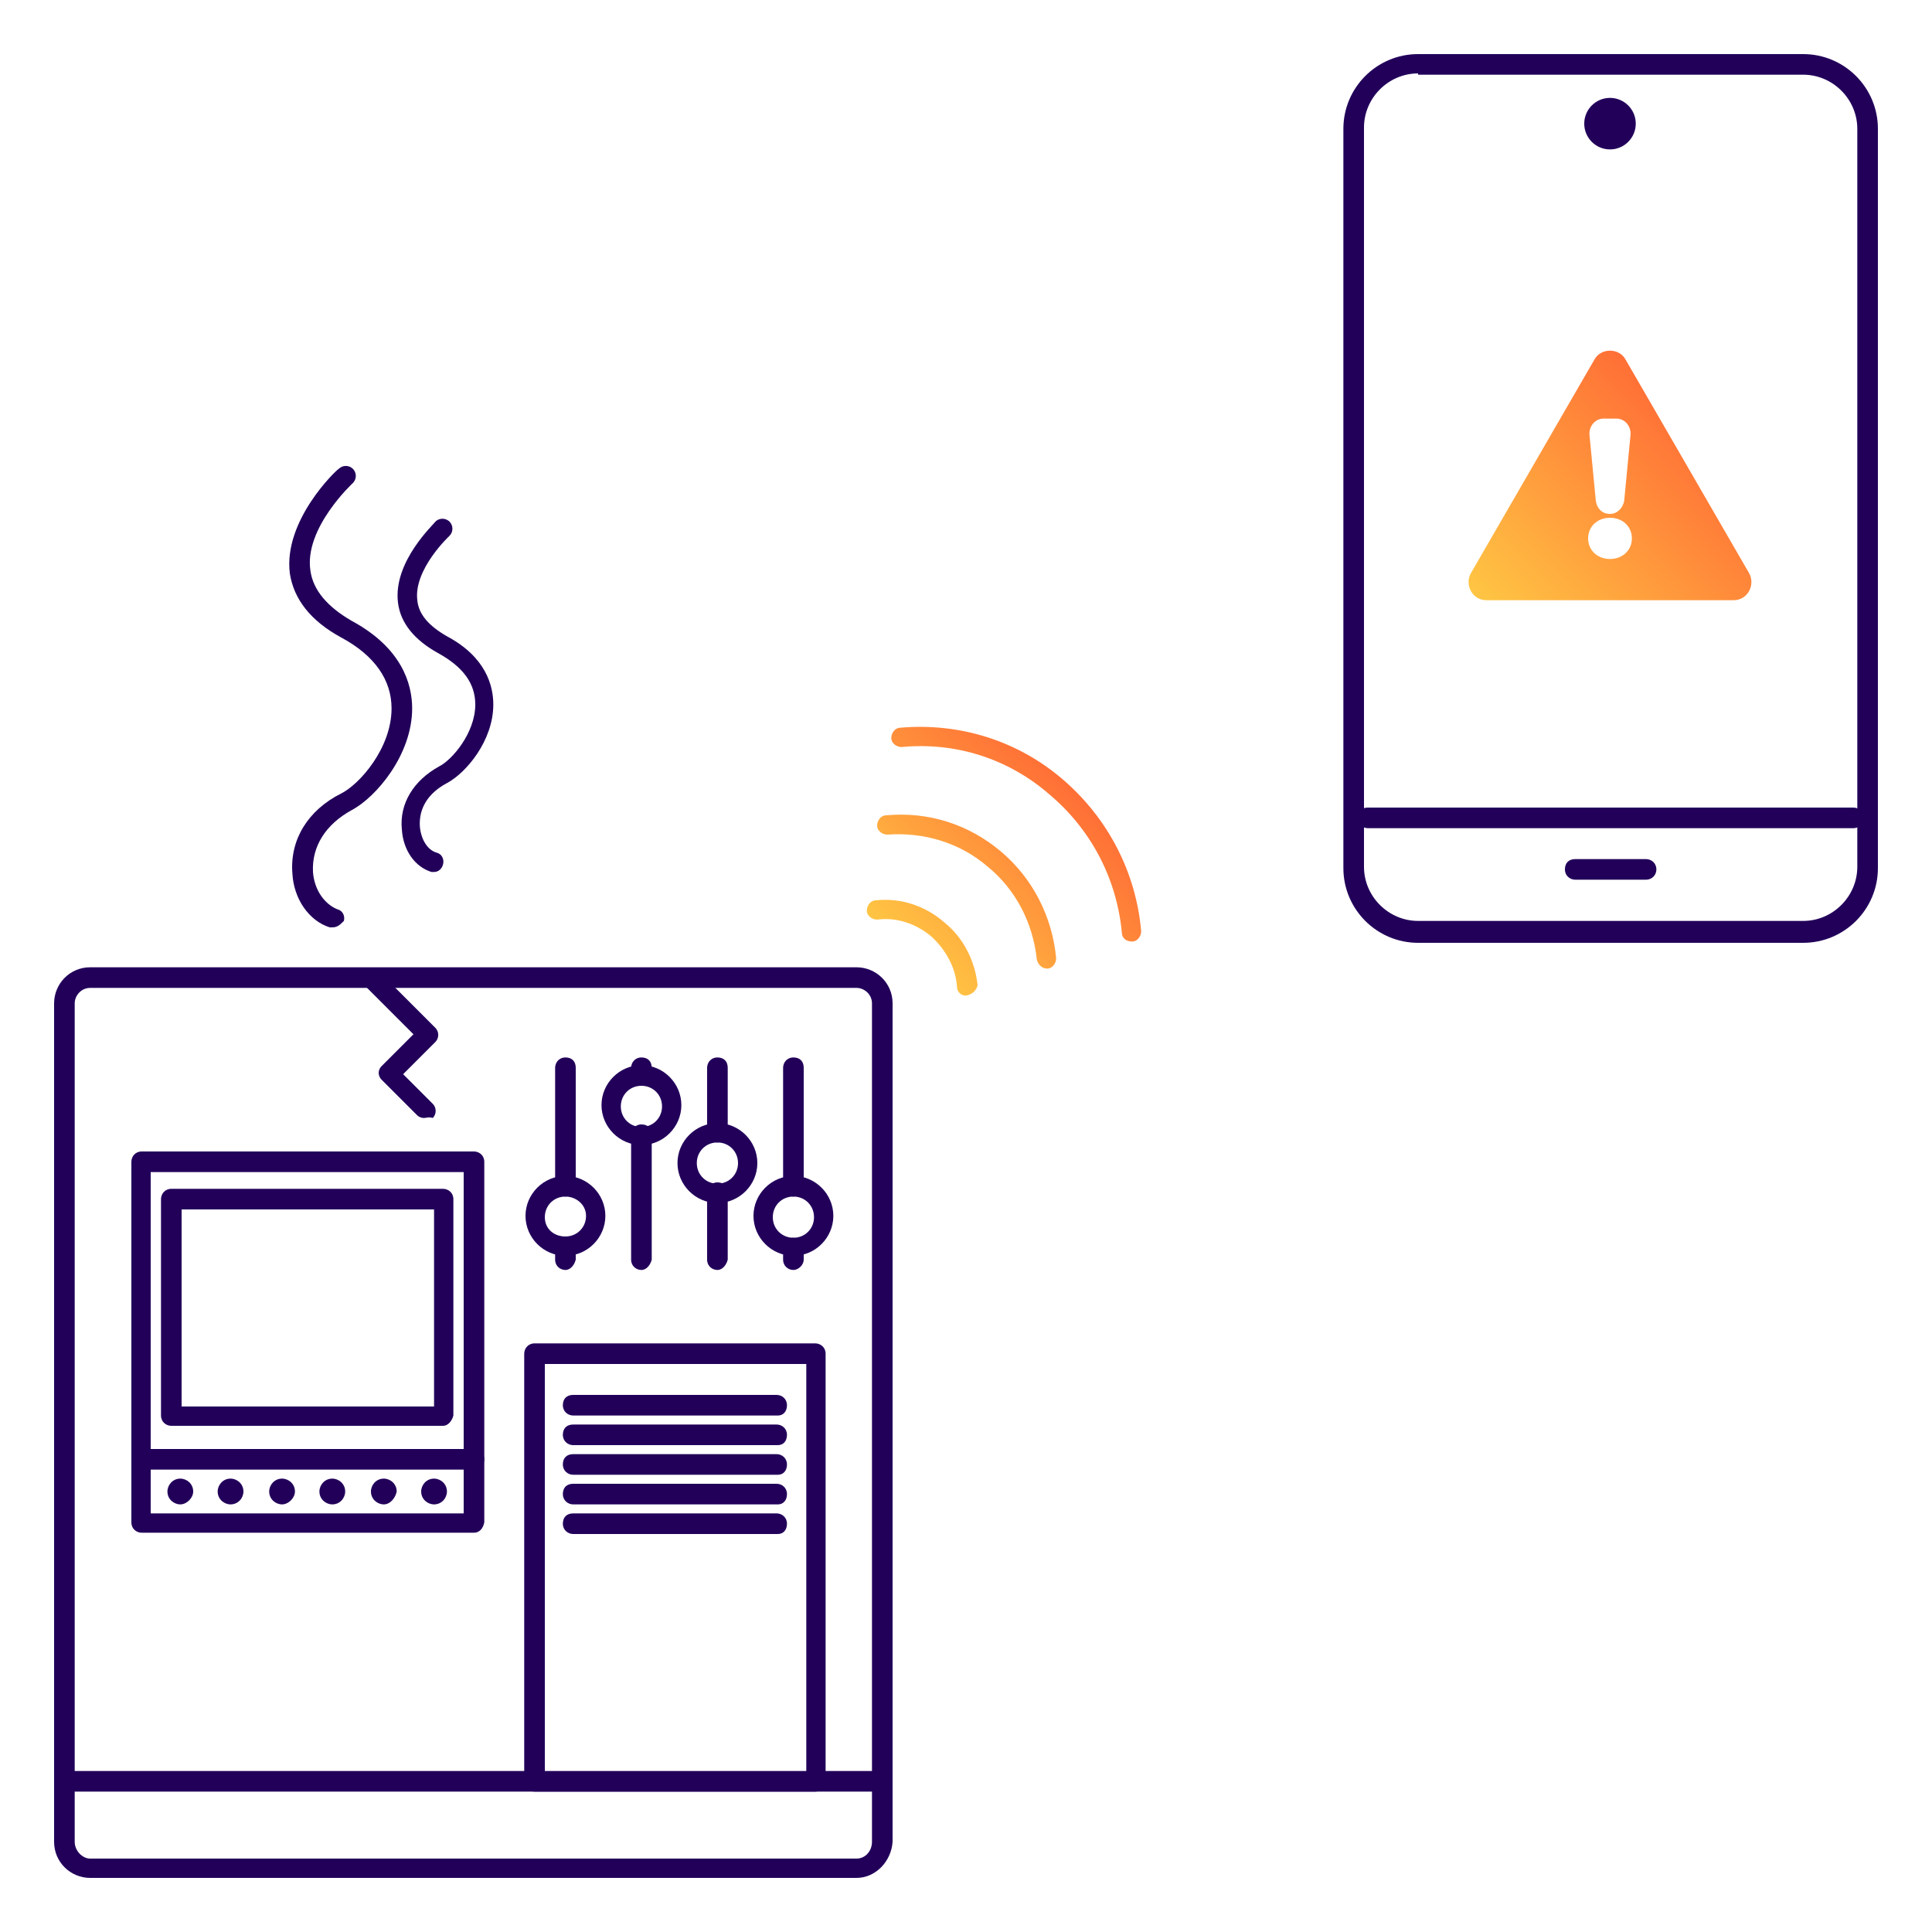<svg xmlns="http://www.w3.org/2000/svg" xmlns:xlink="http://www.w3.org/1999/xlink" id="Layer_1" x="0px" y="0px" viewBox="0 0 150 150" style="enable-background:new 0 0 150 150;" xml:space="preserve"><style type="text/css">	.st0{fill:none;stroke:#22005A;stroke-miterlimit:10;}	.st1{fill:#22005A;}	.st2{fill:url(#SVGID_1_);}	.st3{fill:url(#SVGID_00000047758369440077351860000017035071861110508455_);}	.st4{fill:url(#SVGID_00000172420091257403294590000007858200719869423291_);}	.st5{fill:url(#SVGID_00000080164398035017066500000012724511841887692983_);}	.st6{fill:url(#SVGID_00000119823338692262555300000016899136320849598610_);}	.st7{fill:url(#SVGID_00000134230370031347644690000001032175114609052574_);}	.st8{fill:url(#SVGID_00000178919171299819326930000000110171976667276700_);}	.st9{opacity:0.5;fill:url(#SVGID_00000145750049903820269960000010920452955491075714_);}	.st10{fill:url(#SVGID_00000000183753896379682740000005110766944699882132_);}	.st11{fill:url(#SVGID_00000114069871641247011570000000388051066369147582_);}	.st12{fill:url(#SVGID_00000168798925947148076630000013869169712631925181_);}	.st13{fill:url(#SVGID_00000151515115676713201840000010093881356257641866_);}	.st14{fill:url(#SVGID_00000018922561904271542070000006923229369670185907_);}	.st15{fill:url(#SVGID_00000038403009216683893600000009317101392888993694_);}	.st16{fill:url(#SVGID_00000066518031102332686340000005670619819513149344_);}	.st17{fill:url(#SVGID_00000097499409837139287810000001664329903399107491_);}	.st18{fill:url(#SVGID_00000175318061972097145960000000207801438817794198_);}	.st19{fill:url(#SVGID_00000031888535130065757610000008314627236969809572_);}	.st20{fill:url(#SVGID_00000145053936503650137850000004526048641131454855_);}	.st21{fill:url(#SVGID_00000172426746128974881930000013421547135481770130_);}	.st22{fill:url(#SVGID_00000033335309109641473960000016000733960994890119_);}	.st23{fill:url(#SVGID_00000114794114574144904720000001230200297407313582_);}	.st24{opacity:0.5;fill:#22005A;}	.st25{fill:url(#SVGID_00000141448962545002446990000011132840653664444602_);}	.st26{fill:url(#SVGID_00000092433010547063433620000010939812898525479060_);}	.st27{fill:none;stroke:#344154;stroke-width:3;stroke-miterlimit:10;}	.st28{fill:none;stroke:#344154;stroke-width:3;stroke-linecap:round;stroke-miterlimit:10;}	.st29{fill:none;stroke:#344154;stroke-width:3;stroke-linecap:round;stroke-linejoin:round;stroke-miterlimit:10;}	.st30{fill:#344154;}	.st31{opacity:0.5;}	.st32{fill:url(#SVGID_00000052801982335158994240000016196571628911320497_);}	.st33{fill:url(#SVGID_00000127004954712063178540000009633150425945323954_);}	.st34{fill:url(#SVGID_00000011011962303153391800000013639695275704611482_);}	.st35{fill:none;stroke:#344154;stroke-width:6;stroke-linecap:round;stroke-linejoin:round;stroke-miterlimit:10;}	.st36{fill:url(#SVGID_00000021083705694153009360000015765541358465268385_);}	.st37{fill:url(#SVGID_00000001648321111039421880000018001864283107355541_);}	.st38{fill:url(#SVGID_00000005985716011755139730000005860986643161073598_);}	.st39{fill:url(#SVGID_00000158726047030618363780000016902724543988213155_);}	.st40{fill:url(#SVGID_00000026881581189117720540000009083854652612182163_);}	.st41{fill:url(#SVGID_00000082341030103439536980000014933001796162619807_);}	.st42{fill:url(#SVGID_00000182501266571842106950000017366566223552897448_);}	.st43{fill:url(#SVGID_00000108996156937659561120000007058213416774644640_);}	.st44{fill:url(#SVGID_00000053530091294093302470000011469844007518913950_);}	.st45{fill:url(#SVGID_00000096744688048439451610000015931654849975874955_);}	.st46{fill:url(#SVGID_00000067237007179286884760000011839264407394961545_);}	.st47{fill:url(#SVGID_00000004517379098030449280000008082368462710190483_);}	.st48{fill:url(#SVGID_00000104692911104162998910000008775523227599221415_);}	.st49{fill:url(#SVGID_00000146496622235876015840000004476561864239152768_);}	.st50{fill:url(#SVGID_00000135663499562644787970000006597026547224943532_);}	.st51{fill:url(#SVGID_00000084519147324970536800000001094767884235790209_);}	.st52{fill:url(#SVGID_00000183222354508286830750000017233068651992415634_);}	.st53{fill:url(#SVGID_00000016790742402755628810000003174036362784787126_);}	.st54{fill:url(#SVGID_00000028323962367552268150000006371337015321858485_);}	.st55{fill:url(#SVGID_00000107570901624896972640000005396021460579031979_);}	.st56{fill:url(#SVGID_00000076590892333485230430000009664076892655756425_);}	.st57{fill:url(#SVGID_00000100342026396055638280000000067873426658568070_);}	.st58{fill:url(#SVGID_00000041980382963695454190000008764790407449357976_);}	.st59{fill:url(#SVGID_00000166675791092916001050000012312520400594176915_);}	.st60{fill:url(#SVGID_00000176756866370359282840000012022711290235400584_);}	.st61{fill:url(#SVGID_00000161625894280683835930000012843891923913263259_);}	.st62{fill:url(#SVGID_00000096034619743308096520000002646922175774172351_);}	.st63{fill:url(#SVGID_00000066517628325346429510000002207789759296923583_);}	.st64{fill:url(#SVGID_00000144335142377470033170000002670517651004401586_);}	.st65{fill:url(#SVGID_00000062151937352823967580000005491909019687209148_);}	.st66{fill:url(#SVGID_00000070085967102059469440000005693170801189964684_);}	.st67{fill:url(#SVGID_00000167394528927314205900000008330435675577372054_);}	.st68{fill:url(#SVGID_00000163073105356815393120000012066497302535303090_);}	.st69{fill:url(#SVGID_00000047738913824186733650000002541970077143370931_);}	.st70{fill:url(#SVGID_00000150807213914196724430000002294659058341896111_);}	.st71{fill:url(#SVGID_00000157279655380291787020000009587922487039263370_);}	.st72{fill:url(#SVGID_00000021806891423566137830000005759630380593739399_);}	.st73{fill:url(#SVGID_00000093162162164231744330000012640723373315400105_);}	.st74{fill:url(#SVGID_00000121248402356475300300000000859824958384136859_);}	.st75{fill:url(#SVGID_00000181810064878252834610000013719123931007831681_);}	.st76{fill:url(#SVGID_00000053510960646082232660000013094953670795904399_);}	.st77{fill:url(#SVGID_00000120525584534278807920000009162945617695405489_);}	.st78{fill:url(#SVGID_00000051363856737513248190000005295513529300331953_);}	.st79{fill:url(#SVGID_00000111904198081185922400000004016660628397861819_);}	.st80{fill:url(#SVGID_00000135677911294670815650000016761925046812084366_);}	.st81{fill:url(#SVGID_00000045609706815854231730000017183808103004942757_);}	.st82{fill:url(#SVGID_00000034064810381066179430000010518798903528341180_);}	.st83{fill:url(#SVGID_00000179644041580846731960000014643841029773269689_);}	.st84{fill:url(#SVGID_00000172423594784002133780000011421693620469674393_);}	.st85{fill:url(#SVGID_00000152225849167596051330000008028599413870839216_);}	.st86{fill:url(#SVGID_00000114792381677468202400000012828655863612977057_);}	.st87{fill:url(#SVGID_00000069371119640069659110000003640328064586433705_);}	.st88{fill:url(#SVGID_00000116223373898909287250000000261909814087895698_);}	.st89{fill:url(#SVGID_00000078012708436800717760000013255262639522842512_);}	.st90{fill:url(#SVGID_00000107563608688584418100000006437240568386537904_);}	.st91{fill:url(#SVGID_00000173852755581002677310000017508775176439417253_);}	.st92{fill:url(#SVGID_00000163042128670849577020000006833654403437173384_);}	.st93{fill:url(#SVGID_00000069359391144502657060000013080230052672738451_);}	.st94{fill:url(#SVGID_00000011726431643687391490000011213287793968838820_);}	.st95{fill:url(#SVGID_00000141443158512504898190000017420616587399685517_);}	.st96{fill:url(#SVGID_00000183941876048426807600000000321914183568314045_);}	.st97{fill:url(#SVGID_00000044151400883334733310000014926368733706252468_);}	.st98{fill:url(#SVGID_00000091008661083648854440000000554079397921216417_);}	.st99{fill:url(#SVGID_00000114769457198308989810000007757699260591605938_);}	.st100{fill:url(#SVGID_00000048501690655304836660000013843821916384079003_);}	.st101{fill:url(#SVGID_00000042718659596568560490000007852746232031489157_);}	.st102{fill:url(#SVGID_00000155845482177081162690000012859275079944341936_);}	.st103{fill:url(#SVGID_00000008870632057085520320000008268426795073179311_);}	.st104{fill:url(#SVGID_00000173122672086666090370000012869432881984505987_);}	.st105{fill:url(#SVGID_00000134963374839475424840000015391417128926916503_);}	.st106{fill:url(#SVGID_00000155134557271230063610000010073557008173260945_);}	.st107{fill:url(#SVGID_00000112631484842064806770000016198222457833748365_);}	.st108{fill:url(#SVGID_00000017496373471493985840000016342120483757500566_);}	.st109{fill:url(#SVGID_00000127732613265165277320000002108367358845027513_);}	.st110{fill:url(#SVGID_00000117662615368683345490000002948075672986854314_);}	.st111{fill:url(#SVGID_00000150101654744434153340000007508243271636193451_);}	.st112{fill:url(#SVGID_00000127035260720656594880000006333830009564802187_);}	.st113{fill:url(#SVGID_00000032606410673688133110000006596988675629637789_);}	.st114{fill:url(#SVGID_00000081648796569064415300000006983738508325859753_);}	.st115{fill:url(#SVGID_00000027562835710141536500000012414520264095019926_);}	.st116{fill:url(#SVGID_00000028311827200097802220000016387438098274544268_);}	.st117{fill:url(#SVGID_00000093146602558087018760000001275161196096030383_);}	.st118{fill:url(#SVGID_00000015339639462968948980000012643220436588874649_);}	.st119{fill:url(#SVGID_00000161625149521181470590000017802838580618885794_);}	.st120{fill:url(#SVGID_00000083079845083502443770000015569793850012695940_);}	.st121{fill:url(#SVGID_00000166646310753495432380000016542234481630824609_);}	.st122{fill:url(#SVGID_00000017477956481174867570000008317216610523596184_);}	.st123{fill:url(#SVGID_00000138566285669223121160000015199136437399161501_);}	.st124{fill:url(#SVGID_00000173843683662455676030000012313244456617571489_);}	.st125{fill:url(#SVGID_00000054947423036030560740000010307591722930973072_);}	.st126{fill:url(#SVGID_00000085963484306721439750000008438435868794236553_);}	.st127{fill:url(#SVGID_00000002350167551834222230000015201824135844529068_);}	.st128{fill:url(#SVGID_00000114037364983003009840000009554224931819571124_);}	.st129{fill:url(#SVGID_00000082338875069792597000000008816722764399804566_);}	.st130{fill:url(#SVGID_00000036964616055481558760000010210842923509658031_);}	.st131{fill:url(#SVGID_00000165233163286505436060000014055332895189533585_);}	.st132{fill:url(#SVGID_00000066510842252178415220000006842706639371957926_);}	.st133{fill:url(#SVGID_00000183963477117418942900000007447269688193502623_);}	.st134{fill:url(#SVGID_00000089535494469447275970000002733696283205018523_);}	.st135{fill:url(#SVGID_00000043457246450284434370000002628465375094397118_);}	.st136{fill:url(#SVGID_00000142862625614873102390000011863389909114593672_);}	.st137{fill:url(#SVGID_00000134241894727991268750000004017558571607016377_);}	.st138{fill:none;stroke:#354154;stroke-width:3;stroke-linecap:round;stroke-linejoin:round;stroke-miterlimit:10;}	.st139{opacity:0.5;fill:none;stroke:#22005A;stroke-miterlimit:10;}	.st140{fill:url(#SVGID_00000056405927186514981710000000222187193848799376_);}	.st141{fill:url(#SVGID_00000101070766811131822560000013801355205953648540_);}	.st142{fill:url(#SVGID_00000117641954417171061610000008617869958566268060_);}	.st143{fill:url(#SVGID_00000121280931192722987390000006441338421562332305_);}	.st144{fill:url(#SVGID_00000129166879700337447550000012621997368646964109_);}	.st145{fill:url(#SVGID_00000143581831473145340260000015648809308984367033_);}	.st146{fill:url(#SVGID_00000045582977199375930450000016044722308574941368_);}	.st147{fill:url(#SVGID_00000062903219517939266500000007054218914312060071_);}	.st148{fill:url(#SVGID_00000117663738416578007560000000146567460399393444_);}	.st149{fill:url(#SVGID_00000090262335629065039880000003419544261820302468_);}	.st150{fill:url(#SVGID_00000054252612459967659930000001847233344207015854_);}	.st151{fill:url(#SVGID_00000155835922568088102420000015241322201190289292_);}	.st152{fill:url(#SVGID_00000113326775575075573640000005912497655172717470_);}	.st153{fill:url(#SVGID_00000140708870074223384630000002222837935595520926_);}	.st154{fill:url(#SVGID_00000074427635446825683570000001568988561441479331_);}	.st155{fill:url(#SVGID_00000137113796421264867300000006247273383125738416_);}	.st156{fill:url(#SVGID_00000016762185102523174660000013312680461590342294_);}	.st157{fill:#FFFFFF;}	.st158{fill:url(#SVGID_00000020396854287363862700000015861372033615066036_);}	.st159{fill:url(#SVGID_00000111872491440346939570000001469860307982679482_);}	.st160{fill:url(#SVGID_00000116197544030016348830000010758122127278532737_);}	.st161{fill:url(#SVGID_00000098211791660246188480000008131488591547526333_);}	.st162{fill:url(#SVGID_00000043420952465662376970000000042186763841350019_);}	.st163{fill:url(#SVGID_00000053546689987588800450000004450900247074013883_);}	.st164{fill:url(#SVGID_00000163051839079394729280000017241122677876176302_);}	.st165{fill:url(#SVGID_00000160158159667216326170000017050420326637914752_);}	.st166{fill:url(#SVGID_00000120520373037328314870000014761463867827166091_);}	.st167{fill:url(#SVGID_00000115473400545041547010000013462268148720246673_);}	.st168{fill:url(#SVGID_00000013168107768975025100000016306566299118371234_);}	.st169{fill:url(#SVGID_00000124150380304828728210000000193817719963232921_);}	.st170{fill:url(#SVGID_00000014593164095702865830000018096075406116692394_);}	.st171{fill:url(#SVGID_00000000203091081090532240000013119921664353171892_);}	.st172{fill:url(#SVGID_00000081617702286412445080000016114473144177783710_);}			.st173{fill:none;stroke:url(#SVGID_00000009552779623362735920000006521152617990844343_);stroke-linecap:round;stroke-linejoin:round;}			.st174{fill:none;stroke:url(#SVGID_00000174575478240307341490000003990419692185275286_);stroke-linecap:round;stroke-linejoin:round;stroke-dasharray:0.995,1.99;}			.st175{fill:none;stroke:url(#SVGID_00000157993255624235165170000009615361976107064472_);stroke-linecap:round;stroke-linejoin:round;}	.st176{fill:url(#SVGID_00000042737272909976229490000002438443794654723748_);}	.st177{fill:url(#SVGID_00000120525258484934610320000018037139729206159283_);}	.st178{fill:url(#SVGID_00000141457262433509242680000010376229955992317088_);}	.st179{fill:url(#SVGID_00000135675561316822248070000003119407658721440930_);}</style><g>	<g>		<g>			<path class="st1" d="M66.5,145.8H7c-1.5,0-2.8-1.2-2.8-2.8V77.9c0-1.5,1.2-2.8,2.8-2.8h59.5c1.5,0,2.8,1.2,2.8,2.8V143    C69.2,144.5,68,145.8,66.5,145.8z M7,76.7c-0.7,0-1.2,0.6-1.2,1.2V143c0,0.7,0.6,1.3,1.2,1.3h59.5c0.7,0,1.2-0.6,1.2-1.3V77.9    c0-0.7-0.6-1.2-1.2-1.2H7z"></path>			<path class="st1" d="M36.8,119H11c-0.4,0-0.8-0.3-0.8-0.8v-28c0-0.4,0.3-0.8,0.8-0.8h25.8c0.4,0,0.8,0.3,0.8,0.8v28    C37.5,118.7,37.2,119,36.8,119z M11.7,117.5H36V91H11.7V117.5z"></path>			<path class="st1" d="M63.3,139.1H41.5c-0.4,0-0.8-0.3-0.8-0.8v-33.2c0-0.4,0.3-0.8,0.8-0.8h21.8c0.4,0,0.8,0.3,0.8,0.8v33.2    C64.1,138.8,63.7,139.1,63.3,139.1z M42.3,137.6h20.3v-31.7H42.3V137.6z"></path>			<path class="st1" d="M34.4,110.7H13.3c-0.4,0-0.8-0.3-0.8-0.8V93.1c0-0.4,0.3-0.8,0.8-0.8h21.1c0.4,0,0.8,0.3,0.8,0.8v16.8    C35.1,110.3,34.8,110.7,34.4,110.7z M14.1,109.2h19.6V93.9H14.1V109.2z"></path>			<path class="st1" d="M36.8,114.1H11c-0.4,0-0.8-0.3-0.8-0.8s0.3-0.8,0.8-0.8h25.8c0.4,0,0.8,0.3,0.8,0.8S37.2,114.1,36.8,114.1z"></path>			<g>				<path class="st1" d="M14,116.8L14,116.8c-0.5,0-1-0.4-1-1v0c0-0.5,0.4-1,1-1h0c0.5,0,1,0.4,1,1v0C15,116.3,14.5,116.8,14,116.8z     "></path>				<path class="st1" d="M17.9,116.8L17.9,116.8c-0.5,0-1-0.4-1-1v0c0-0.5,0.4-1,1-1h0c0.5,0,1,0.4,1,1v0     C18.9,116.3,18.5,116.8,17.9,116.8z"></path>				<path class="st1" d="M21.9,116.8L21.9,116.8c-0.5,0-1-0.4-1-1v0c0-0.5,0.4-1,1-1h0c0.5,0,1,0.4,1,1v0     C22.9,116.3,22.4,116.8,21.9,116.8z"></path>				<path class="st1" d="M25.8,116.8L25.8,116.8c-0.5,0-1-0.4-1-1v0c0-0.5,0.4-1,1-1h0c0.5,0,1,0.4,1,1v0     C26.8,116.3,26.4,116.8,25.8,116.8z"></path>				<path class="st1" d="M29.8,116.8L29.8,116.8c-0.5,0-1-0.4-1-1v0c0-0.5,0.4-1,1-1h0c0.5,0,1,0.4,1,1v0     C30.7,116.3,30.3,116.8,29.8,116.8z"></path>				<path class="st1" d="M33.7,116.8L33.7,116.8c-0.5,0-1-0.4-1-1v0c0-0.5,0.4-1,1-1l0,0c0.5,0,1,0.4,1,1v0     C34.7,116.3,34.3,116.8,33.7,116.8z"></path>			</g>			<path class="st1" d="M43.9,92.9c-0.4,0-0.8-0.3-0.8-0.8v-9.2c0-0.4,0.3-0.8,0.8-0.8s0.8,0.3,0.8,0.8v9.2    C44.6,92.5,44.3,92.9,43.9,92.9z"></path>			<path class="st1" d="M49.8,84.3c-0.4,0-0.8-0.3-0.8-0.8v-0.6c0-0.4,0.3-0.8,0.8-0.8s0.8,0.3,0.8,0.8v0.6    C50.5,83.9,50.2,84.3,49.8,84.3z"></path>			<path class="st1" d="M43.9,98.6c-0.4,0-0.8-0.3-0.8-0.8v-0.9c0-0.4,0.3-0.8,0.8-0.8s0.8,0.3,0.8,0.8v0.9    C44.6,98.2,44.3,98.6,43.9,98.6z"></path>			<path class="st1" d="M49.8,98.6c-0.4,0-0.8-0.3-0.8-0.8v-9.7c0-0.4,0.3-0.8,0.8-0.8s0.8,0.3,0.8,0.8v9.7    C50.5,98.2,50.2,98.6,49.8,98.6z"></path>			<path class="st1" d="M55.7,88.7c-0.4,0-0.8-0.3-0.8-0.8v-5c0-0.4,0.3-0.8,0.8-0.8s0.8,0.3,0.8,0.8v5    C56.4,88.4,56.1,88.7,55.7,88.7z"></path>			<path class="st1" d="M55.7,98.6c-0.4,0-0.8-0.3-0.8-0.8v-5.2c0-0.4,0.3-0.8,0.8-0.8s0.8,0.3,0.8,0.8v5.2    C56.4,98.2,56.1,98.6,55.7,98.6z"></path>			<path class="st1" d="M61.6,92.9c-0.4,0-0.8-0.3-0.8-0.8v-9.2c0-0.4,0.3-0.8,0.8-0.8s0.8,0.3,0.8,0.8v9.2    C62.4,92.5,62,92.9,61.6,92.9z"></path>			<path class="st1" d="M61.6,98.6c-0.4,0-0.8-0.3-0.8-0.8v-0.9c0-0.4,0.3-0.8,0.8-0.8s0.8,0.3,0.8,0.8v0.9    C62.4,98.2,62,98.6,61.6,98.6z"></path>			<path class="st1" d="M43.9,97.5c-1.7,0-3.1-1.4-3.1-3.1s1.4-3.1,3.1-3.1s3.1,1.4,3.1,3.1S45.6,97.5,43.9,97.5z M43.9,92.9    c-0.9,0-1.6,0.7-1.6,1.6S43,96,43.9,96s1.6-0.7,1.6-1.6S44.7,92.9,43.9,92.9z"></path>			<path class="st1" d="M49.8,88.9c-1.7,0-3.1-1.4-3.1-3.1s1.4-3.1,3.1-3.1s3.1,1.4,3.1,3.1S51.5,88.9,49.8,88.9z M49.8,84.3    c-0.9,0-1.6,0.7-1.6,1.6s0.7,1.6,1.6,1.6s1.6-0.7,1.6-1.6S50.7,84.3,49.8,84.3z"></path>			<path class="st1" d="M55.7,93.4c-1.7,0-3.1-1.4-3.1-3.1s1.4-3.1,3.1-3.1s3.1,1.4,3.1,3.1S57.4,93.4,55.7,93.4z M55.7,88.7    c-0.9,0-1.6,0.7-1.6,1.6s0.7,1.6,1.6,1.6s1.6-0.7,1.6-1.6S56.6,88.7,55.7,88.7z"></path>			<path class="st1" d="M61.6,97.5c-1.7,0-3.1-1.4-3.1-3.1s1.4-3.1,3.1-3.1s3.1,1.4,3.1,3.1S63.3,97.5,61.6,97.5z M61.6,92.9    c-0.9,0-1.6,0.7-1.6,1.6s0.7,1.6,1.6,1.6s1.6-0.7,1.6-1.6S62.5,92.9,61.6,92.9z"></path>			<path class="st1" d="M68,139.1H5c-0.4,0-0.8-0.3-0.8-0.8s0.3-0.8,0.8-0.8h63c0.4,0,0.8,0.3,0.8,0.8S68.4,139.1,68,139.1z"></path>			<path class="st1" d="M60.4,109.9H44.5c-0.4,0-0.8-0.3-0.8-0.8s0.3-0.8,0.8-0.8h15.8c0.4,0,0.8,0.3,0.8,0.8S60.8,109.9,60.4,109.9    z"></path>			<path class="st1" d="M60.4,112.2H44.5c-0.4,0-0.8-0.3-0.8-0.8s0.3-0.8,0.8-0.8h15.8c0.4,0,0.8,0.3,0.8,0.8S60.8,112.2,60.4,112.2    z"></path>			<path class="st1" d="M60.4,114.5H44.5c-0.4,0-0.8-0.3-0.8-0.8s0.3-0.8,0.8-0.8h15.8c0.4,0,0.8,0.3,0.8,0.8S60.8,114.5,60.4,114.5    z"></path>			<path class="st1" d="M60.4,116.8H44.5c-0.4,0-0.8-0.3-0.8-0.8s0.3-0.8,0.8-0.8h15.8c0.4,0,0.8,0.3,0.8,0.8S60.8,116.8,60.4,116.8    z"></path>			<path class="st1" d="M60.4,119.1H44.5c-0.4,0-0.8-0.3-0.8-0.8s0.3-0.8,0.8-0.8h15.8c0.4,0,0.8,0.3,0.8,0.8S60.8,119.1,60.4,119.1    z"></path>		</g>	</g>	<linearGradient id="SVGID_1_" gradientUnits="userSpaceOnUse" x1="69.979" y1="73.685" x2="82.836" y2="60.828">		<stop offset="0" style="stop-color:#FFC543"></stop>		<stop offset="1" style="stop-color:#FF6F36"></stop>	</linearGradient>	<path class="st2" d="M75,77.3c-0.4,0-0.7-0.3-0.7-0.7c-0.1-1.5-0.9-2.9-2-3.9c-1.2-1-2.7-1.5-4.2-1.3c-0.4,0-0.8-0.3-0.8-0.7  c0-0.4,0.3-0.8,0.7-0.8c1.9-0.2,3.8,0.4,5.3,1.7c1.5,1.2,2.4,3,2.6,4.9C75.8,76.9,75.5,77.2,75,77.3C75.1,77.3,75,77.3,75,77.3z   M81.3,75.2c0.4,0,0.7-0.4,0.7-0.8c-0.3-3.2-1.8-6.2-4.3-8.3s-5.6-3.1-8.9-2.8c-0.4,0-0.7,0.4-0.7,0.8c0,0.4,0.4,0.7,0.8,0.7  c2.8-0.2,5.6,0.6,7.8,2.5c2.2,1.8,3.5,4.4,3.8,7.2C80.6,74.9,80.9,75.2,81.3,75.2C81.3,75.2,81.3,75.2,81.3,75.2z M87.9,73.1  c0.4,0,0.7-0.4,0.7-0.8c-0.4-4.6-2.6-8.8-6.1-11.8c-3.5-3-8-4.4-12.6-4c-0.4,0-0.7,0.4-0.7,0.8c0,0.4,0.4,0.7,0.8,0.7  c4.2-0.4,8.3,0.9,11.5,3.7c3.2,2.7,5.2,6.5,5.6,10.7C87.1,72.8,87.4,73.1,87.9,73.1C87.8,73.1,87.9,73.1,87.9,73.1z"></path>	<g>		<g>			<path class="st1" d="M140,73.2h-29.9c-3.2,0-5.8-2.6-5.8-5.8V10c0-3.2,2.6-5.8,5.8-5.8H140c3.2,0,5.8,2.6,5.8,5.8v57.4    C145.8,70.6,143.2,73.2,140,73.2z M110.1,5.7c-2.3,0-4.2,1.9-4.2,4.2v57.4c0,2.3,1.9,4.2,4.2,4.2H140c2.3,0,4.2-1.9,4.2-4.2V10    c0-2.3-1.9-4.2-4.2-4.2H110.1z"></path>			<path class="st1" d="M143.9,64.3h-37.7c-0.4,0-0.8-0.3-0.8-0.8s0.3-0.8,0.8-0.8h37.7c0.4,0,0.8,0.3,0.8,0.8    S144.3,64.3,143.9,64.3z"></path>			<path class="st1" d="M127.8,68.3h-5.5c-0.4,0-0.8-0.3-0.8-0.8s0.3-0.8,0.8-0.8h5.5c0.4,0,0.8,0.3,0.8,0.8S128.2,68.3,127.8,68.3z    "></path>		</g>					<linearGradient id="SVGID_00000126308733065211566250000015930585573623461272_" gradientUnits="userSpaceOnUse" x1="117.528" y1="49.193" x2="132.534" y2="34.187">			<stop offset="0" style="stop-color:#FFC543"></stop>			<stop offset="1" style="stop-color:#FF6F36"></stop>		</linearGradient>		<path style="fill:url(#SVGID_00000126308733065211566250000015930585573623461272_);" d="M135.8,44.5l-4.8-8.3l-4.8-8.3   c-0.5-0.9-1.9-0.9-2.4,0l-4.8,8.3l-4.8,8.3c-0.5,0.9,0.1,2.1,1.2,2.1h9.6h9.6C135.7,46.6,136.3,45.4,135.8,44.5z M124.5,32.5h1   c0.6,0,1.1,0.5,1.1,1.2l-0.5,5.2c-0.1,0.5-0.5,1-1.1,1c-0.6,0-1-0.4-1.1-1l-0.5-5.2C123.4,33,123.9,32.5,124.5,32.5z M125,43.4   c-1,0-1.7-0.7-1.7-1.6c0-0.9,0.7-1.6,1.7-1.6c1,0,1.7,0.7,1.7,1.6C126.7,42.7,126,43.4,125,43.4z"></path>		<circle class="st1" cx="125" cy="9.6" r="2"></circle>	</g>	<path class="st1" d="M25.8,72c-0.1,0-0.2,0-0.2,0c-1.6-0.5-2.8-2.2-2.9-4.2c-0.2-2.6,1.2-4.9,3.8-6.2c1.4-0.7,3.9-3.5,3.9-6.6  c0-2.2-1.3-4.1-3.9-5.5c-2.4-1.3-3.7-3-4-5c-0.5-4.1,3.6-8,3.8-8.1c0.3-0.3,0.8-0.3,1.1,0c0.3,0.3,0.3,0.8,0,1.1  c0,0-3.8,3.5-3.3,6.8c0.2,1.5,1.3,2.8,3.2,3.9c3.9,2.1,4.7,4.9,4.7,6.8c0,3.6-2.8,6.9-4.7,7.9c-2,1.1-3.1,2.8-3,4.8  c0.1,1.4,0.9,2.5,1.9,2.9c0.4,0.1,0.6,0.5,0.5,0.9C26.4,71.8,26.2,72,25.8,72z"></path>	<path class="st1" d="M33.7,67.7c-0.1,0-0.2,0-0.2,0c-1.3-0.4-2.2-1.7-2.3-3.3c-0.2-2,0.9-3.8,2.9-4.9c1-0.5,2.8-2.6,2.8-4.8  c0-1.6-0.9-2.9-2.9-4c-1.8-1-2.9-2.3-3.1-3.9c-0.4-3.2,2.8-6.1,2.9-6.3c0.3-0.3,0.8-0.3,1.1,0c0.3,0.3,0.3,0.8,0,1.1  c0,0-2.8,2.6-2.5,5c0.1,1.1,0.9,2,2.3,2.8c3,1.6,3.6,3.8,3.6,5.3c0,2.8-2.1,5.3-3.6,6.1c-1.5,0.8-2.2,2-2.1,3.4  c0.1,1,0.6,1.8,1.3,2c0.4,0.1,0.6,0.5,0.5,0.9C34.3,67.5,34,67.7,33.7,67.7z"></path>	<path class="st1" d="M32.9,86.8c-0.2,0-0.4-0.1-0.5-0.2l-2.8-2.8c-0.1-0.1-0.2-0.3-0.2-0.5s0.1-0.4,0.2-0.5l2.5-2.5l-3.7-3.7  c-0.3-0.3-0.3-0.8,0-1.1s0.8-0.3,1.1,0l4.3,4.3c0.3,0.3,0.3,0.8,0,1.1l-2.5,2.5l2.3,2.3c0.3,0.3,0.3,0.8,0,1.1  C33.3,86.7,33.1,86.8,32.9,86.8z"></path></g></svg>